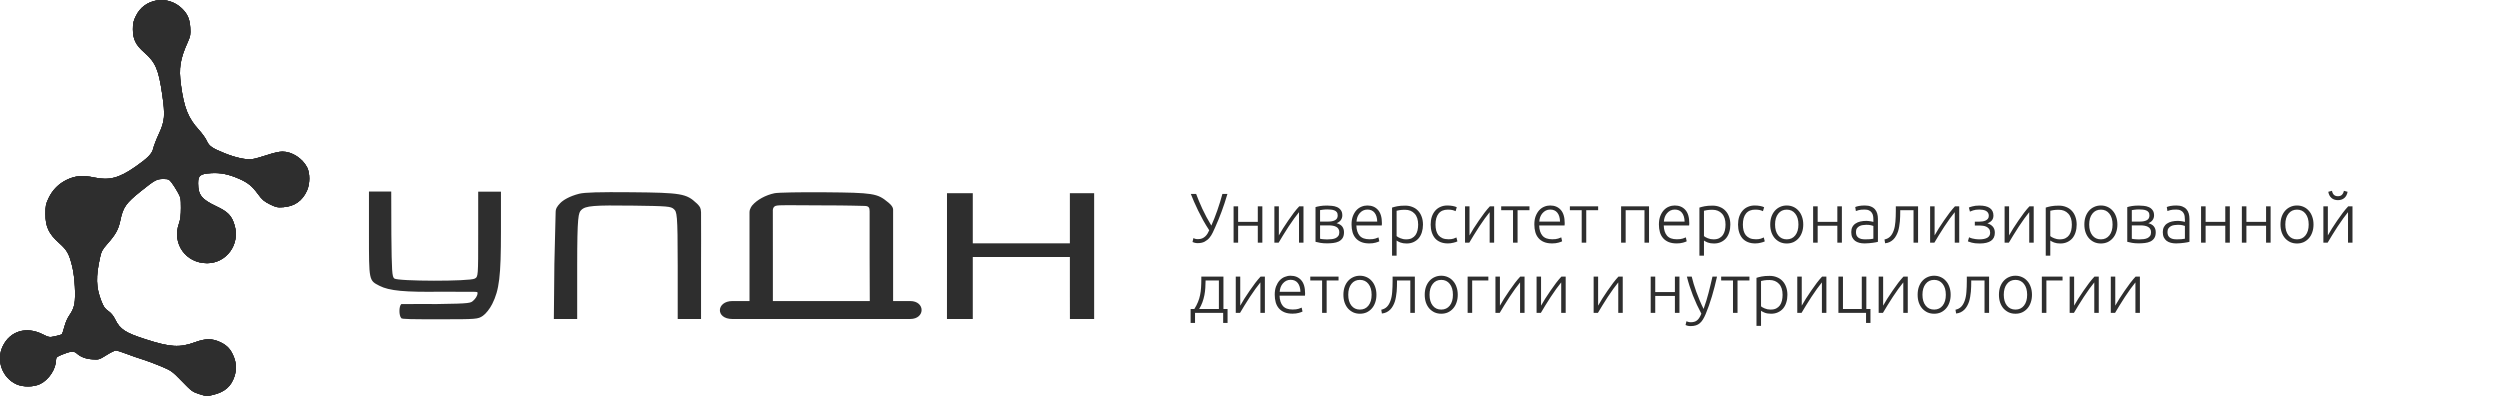 <?xml version="1.0" encoding="UTF-8"?> <svg xmlns="http://www.w3.org/2000/svg" width="341" height="54" viewBox="0 0 341 54" fill="none"> <path fill-rule="evenodd" clip-rule="evenodd" d="M21.342 0.063C20.064 0.312 19.112 1.023 18.551 2.151C18.195 2.865 18.125 3.165 18.127 3.986C18.128 5.356 18.509 6.128 19.7 7.177C21.229 8.525 21.633 9.471 22.128 12.869C22.547 15.742 22.481 16.522 21.67 18.267C21.32 19.021 20.973 19.919 20.899 20.261C20.746 20.967 20.149 21.575 18.44 22.763C16.229 24.3 14.904 24.642 12.838 24.207C11.305 23.884 10.298 23.965 9.159 24.502C8.024 25.037 7.166 25.898 6.623 27.043C6.245 27.842 6.197 28.083 6.197 29.188C6.197 30.927 6.65 31.89 8.054 33.141C9.163 34.13 9.434 34.615 9.864 36.386C10.2 37.767 10.348 40.405 10.149 41.462C10.053 41.973 9.83 42.488 9.514 42.93C9.217 43.344 8.931 43.986 8.783 44.566C8.65 45.091 8.485 45.56 8.418 45.609C8.351 45.658 7.939 45.774 7.502 45.867C6.726 46.032 6.687 46.026 5.781 45.578C3.577 44.49 1.387 45.152 0.383 47.21C-0.559 49.143 0.3 51.533 2.253 52.415C3.154 52.822 4.591 52.806 5.475 52.379C6.669 51.802 7.638 50.321 7.646 49.059C7.648 48.757 7.768 48.654 8.439 48.377C9.596 47.9 10.082 47.853 10.445 48.187C10.985 48.682 11.692 48.952 12.608 49.012C13.477 49.07 13.537 49.052 14.518 48.438C15.075 48.089 15.652 47.804 15.799 47.804C15.946 47.804 16.608 48.012 17.268 48.267C17.929 48.521 18.925 48.867 19.481 49.035C20.036 49.203 21.154 49.621 21.963 49.963C23.388 50.565 23.479 50.63 24.823 52.014C26.136 53.366 26.264 53.46 27.203 53.757C28.172 54.064 28.216 54.066 29.121 53.842C30.655 53.462 31.522 52.708 31.971 51.363C32.265 50.483 32.25 49.621 31.927 48.766C31.522 47.698 31.018 47.132 30.071 46.682C28.944 46.148 28.06 46.148 26.599 46.682C24.521 47.443 23.224 47.365 19.849 46.276C17.084 45.385 16.367 44.915 15.707 43.56C15.47 43.074 15.149 42.683 14.771 42.422C14.301 42.097 14.124 41.841 13.815 41.041C13.094 39.173 13.058 37.77 13.659 35.059C13.834 34.273 13.974 34.02 14.678 33.225C15.777 31.982 16.164 31.277 16.412 30.069C16.782 28.268 17.176 27.709 19.221 26.073C21.15 24.532 21.364 24.415 22.262 24.414C22.955 24.414 23.053 24.453 23.382 24.868C23.581 25.117 23.953 25.694 24.209 26.148C24.653 26.934 24.676 27.041 24.676 28.358C24.676 29.377 24.605 29.943 24.407 30.503C23.444 33.234 25.339 35.901 28.245 35.901C30.883 35.901 32.754 33.344 32.006 30.761C31.62 29.428 31.119 28.903 29.511 28.141C27.497 27.188 27.029 26.598 27.023 25.006C27.019 23.929 27.294 23.712 28.785 23.619C30.105 23.537 31.227 23.767 32.701 24.424C33.834 24.928 34.413 25.406 35.206 26.493C35.753 27.241 36.026 27.475 36.805 27.86C37.655 28.28 37.83 28.317 38.657 28.258C40.167 28.149 41.237 27.399 41.87 26.005C42.293 25.075 42.298 23.617 41.883 22.822C41.231 21.576 39.819 20.677 38.513 20.677C38.093 20.677 37.276 20.862 36.422 21.151C35.65 21.412 34.737 21.663 34.393 21.709C33.572 21.818 32.138 21.508 30.612 20.891C28.904 20.199 28.518 19.93 28.198 19.204C28.047 18.862 27.559 18.182 27.114 17.694C25.664 16.106 25.098 14.687 24.686 11.602C24.372 9.258 24.566 8.055 25.642 5.66C25.969 4.933 26.008 4.7 25.955 3.791C25.884 2.588 25.583 1.901 24.791 1.134C23.88 0.252 22.528 -0.168 21.342 0.063Z" fill="#2E2E2E"></path> <path fill-rule="evenodd" clip-rule="evenodd" d="M21.342 0.063C20.064 0.312 19.112 1.023 18.551 2.151C18.195 2.865 18.125 3.165 18.127 3.986C18.128 5.356 18.509 6.128 19.7 7.177C21.229 8.525 21.633 9.471 22.128 12.869C22.547 15.742 22.481 16.522 21.67 18.267C21.32 19.021 20.973 19.919 20.899 20.261C20.746 20.967 20.149 21.575 18.44 22.763C16.229 24.3 14.904 24.642 12.838 24.207C11.305 23.884 10.298 23.965 9.159 24.502C8.024 25.037 7.166 25.898 6.623 27.043C6.245 27.842 6.197 28.083 6.197 29.188C6.197 30.927 6.65 31.89 8.054 33.141C9.163 34.13 9.434 34.615 9.864 36.386C10.2 37.767 10.348 40.405 10.149 41.462C10.053 41.973 9.83 42.488 9.514 42.93C9.217 43.344 8.931 43.986 8.783 44.566C8.65 45.091 8.485 45.56 8.418 45.609C8.351 45.658 7.939 45.774 7.502 45.867C6.726 46.032 6.687 46.026 5.781 45.578C3.577 44.49 1.387 45.152 0.383 47.21C-0.559 49.143 0.3 51.533 2.253 52.415C3.154 52.822 4.591 52.806 5.475 52.379C6.669 51.802 7.638 50.321 7.646 49.059C7.648 48.757 7.768 48.654 8.439 48.377C9.596 47.9 10.082 47.853 10.445 48.187C10.985 48.682 11.692 48.952 12.608 49.012C13.477 49.07 13.537 49.052 14.518 48.438C15.075 48.089 15.652 47.804 15.799 47.804C15.946 47.804 16.608 48.012 17.268 48.267C17.929 48.521 18.925 48.867 19.481 49.035C20.036 49.203 21.154 49.621 21.963 49.963C23.388 50.565 23.479 50.63 24.823 52.014C26.136 53.366 26.264 53.46 27.203 53.757C28.172 54.064 28.216 54.066 29.121 53.842C30.655 53.462 31.522 52.708 31.971 51.363C32.265 50.483 32.25 49.621 31.927 48.766C31.522 47.698 31.018 47.132 30.071 46.682C28.944 46.148 28.06 46.148 26.599 46.682C24.521 47.443 23.224 47.365 19.849 46.276C17.084 45.385 16.367 44.915 15.707 43.56C15.47 43.074 15.149 42.683 14.771 42.422C14.301 42.097 14.124 41.841 13.815 41.041C13.094 39.173 13.058 37.77 13.659 35.059C13.834 34.273 13.974 34.02 14.678 33.225C15.777 31.982 16.164 31.277 16.412 30.069C16.782 28.268 17.176 27.709 19.221 26.073C21.15 24.532 21.364 24.415 22.262 24.414C22.955 24.414 23.053 24.453 23.382 24.868C23.581 25.117 23.953 25.694 24.209 26.148C24.653 26.934 24.676 27.041 24.676 28.358C24.676 29.377 24.605 29.943 24.407 30.503C23.444 33.234 25.339 35.901 28.245 35.901C30.883 35.901 32.754 33.344 32.006 30.761C31.62 29.428 31.119 28.903 29.511 28.141C27.497 27.188 27.029 26.598 27.023 25.006C27.019 23.929 27.294 23.712 28.785 23.619C30.105 23.537 31.227 23.767 32.701 24.424C33.834 24.928 34.413 25.406 35.206 26.493C35.753 27.241 36.026 27.475 36.805 27.86C37.655 28.28 37.83 28.317 38.657 28.258C40.167 28.149 41.237 27.399 41.87 26.005C42.293 25.075 42.298 23.617 41.883 22.822C41.231 21.576 39.819 20.677 38.513 20.677C38.093 20.677 37.276 20.862 36.422 21.151C35.65 21.412 34.737 21.663 34.393 21.709C33.572 21.818 32.138 21.508 30.612 20.891C28.904 20.199 28.518 19.93 28.198 19.204C28.047 18.862 27.559 18.182 27.114 17.694C25.664 16.106 25.098 14.687 24.686 11.602C24.372 9.258 24.566 8.055 25.642 5.66C25.969 4.933 26.008 4.7 25.955 3.791C25.884 2.588 25.583 1.901 24.791 1.134C23.88 0.252 22.528 -0.168 21.342 0.063Z" fill="#2E2E2E"></path> <path fill-rule="evenodd" clip-rule="evenodd" d="M21.342 0.063C20.064 0.312 19.112 1.023 18.551 2.151C18.195 2.865 18.125 3.165 18.127 3.986C18.128 5.356 18.509 6.128 19.7 7.177C21.229 8.525 21.633 9.471 22.128 12.869C22.547 15.742 22.481 16.522 21.67 18.267C21.32 19.021 20.973 19.919 20.899 20.261C20.746 20.967 20.149 21.575 18.44 22.763C16.229 24.3 14.904 24.642 12.838 24.207C11.305 23.884 10.298 23.965 9.159 24.502C8.024 25.037 7.166 25.898 6.623 27.043C6.245 27.842 6.197 28.083 6.197 29.188C6.197 30.927 6.65 31.89 8.054 33.141C9.163 34.13 9.434 34.615 9.864 36.386C10.2 37.767 10.348 40.405 10.149 41.462C10.053 41.973 9.83 42.488 9.514 42.93C9.217 43.344 8.931 43.986 8.783 44.566C8.65 45.091 8.485 45.56 8.418 45.609C8.351 45.658 7.939 45.774 7.502 45.867C6.726 46.032 6.687 46.026 5.781 45.578C3.577 44.49 1.387 45.152 0.383 47.21C-0.559 49.143 0.3 51.533 2.253 52.415C3.154 52.822 4.591 52.806 5.475 52.379C6.669 51.802 7.638 50.321 7.646 49.059C7.648 48.757 7.768 48.654 8.439 48.377C9.596 47.9 10.082 47.853 10.445 48.187C10.985 48.682 11.692 48.952 12.608 49.012C13.477 49.07 13.537 49.052 14.518 48.438C15.075 48.089 15.652 47.804 15.799 47.804C15.946 47.804 16.608 48.012 17.268 48.267C17.929 48.521 18.925 48.867 19.481 49.035C20.036 49.203 21.154 49.621 21.963 49.963C23.388 50.565 23.479 50.63 24.823 52.014C26.136 53.366 26.264 53.46 27.203 53.757C28.172 54.064 28.216 54.066 29.121 53.842C30.655 53.462 31.522 52.708 31.971 51.363C32.265 50.483 32.25 49.621 31.927 48.766C31.522 47.698 31.018 47.132 30.071 46.682C28.944 46.148 28.06 46.148 26.599 46.682C24.521 47.443 23.224 47.365 19.849 46.276C17.084 45.385 16.367 44.915 15.707 43.56C15.47 43.074 15.149 42.683 14.771 42.422C14.301 42.097 14.124 41.841 13.815 41.041C13.094 39.173 13.058 37.77 13.659 35.059C13.834 34.273 13.974 34.02 14.678 33.225C15.777 31.982 16.164 31.277 16.412 30.069C16.782 28.268 17.176 27.709 19.221 26.073C21.15 24.532 21.364 24.415 22.262 24.414C22.955 24.414 23.053 24.453 23.382 24.868C23.581 25.117 23.953 25.694 24.209 26.148C24.653 26.934 24.676 27.041 24.676 28.358C24.676 29.377 24.605 29.943 24.407 30.503C23.444 33.234 25.339 35.901 28.245 35.901C30.883 35.901 32.754 33.344 32.006 30.761C31.62 29.428 31.119 28.903 29.511 28.141C27.497 27.188 27.029 26.598 27.023 25.006C27.019 23.929 27.294 23.712 28.785 23.619C30.105 23.537 31.227 23.767 32.701 24.424C33.834 24.928 34.413 25.406 35.206 26.493C35.753 27.241 36.026 27.475 36.805 27.86C37.655 28.28 37.83 28.317 38.657 28.258C40.167 28.149 41.237 27.399 41.87 26.005C42.293 25.075 42.298 23.617 41.883 22.822C41.231 21.576 39.819 20.677 38.513 20.677C38.093 20.677 37.276 20.862 36.422 21.151C35.65 21.412 34.737 21.663 34.393 21.709C33.572 21.818 32.138 21.508 30.612 20.891C28.904 20.199 28.518 19.93 28.198 19.204C28.047 18.862 27.559 18.182 27.114 17.694C25.664 16.106 25.098 14.687 24.686 11.602C24.372 9.258 24.566 8.055 25.642 5.66C25.969 4.933 26.008 4.7 25.955 3.791C25.884 2.588 25.583 1.901 24.791 1.134C23.88 0.252 22.528 -0.168 21.342 0.063Z" fill="#2E2E2E"></path> <path fill-rule="evenodd" clip-rule="evenodd" d="M21.342 0.063C20.064 0.312 19.112 1.023 18.551 2.151C18.195 2.865 18.125 3.165 18.127 3.986C18.128 5.356 18.509 6.128 19.7 7.177C21.229 8.525 21.633 9.471 22.128 12.869C22.547 15.742 22.481 16.522 21.67 18.267C21.32 19.021 20.973 19.919 20.899 20.261C20.746 20.967 20.149 21.575 18.44 22.763C16.229 24.3 14.904 24.642 12.838 24.207C11.305 23.884 10.298 23.965 9.159 24.502C8.024 25.037 7.166 25.898 6.623 27.043C6.245 27.842 6.197 28.083 6.197 29.188C6.197 30.927 6.65 31.89 8.054 33.141C9.163 34.13 9.434 34.615 9.864 36.386C10.2 37.767 10.348 40.405 10.149 41.462C10.053 41.973 9.83 42.488 9.514 42.93C9.217 43.344 8.931 43.986 8.783 44.566C8.65 45.091 8.485 45.56 8.418 45.609C8.351 45.658 7.939 45.774 7.502 45.867C6.726 46.032 6.687 46.026 5.781 45.578C3.577 44.49 1.387 45.152 0.383 47.21C-0.559 49.143 0.3 51.533 2.253 52.415C3.154 52.822 4.591 52.806 5.475 52.379C6.669 51.802 7.638 50.321 7.646 49.059C7.648 48.757 7.768 48.654 8.439 48.377C9.596 47.9 10.082 47.853 10.445 48.187C10.985 48.682 11.692 48.952 12.608 49.012C13.477 49.07 13.537 49.052 14.518 48.438C15.075 48.089 15.652 47.804 15.799 47.804C15.946 47.804 16.608 48.012 17.268 48.267C17.929 48.521 18.925 48.867 19.481 49.035C20.036 49.203 21.154 49.621 21.963 49.963C23.388 50.565 23.479 50.63 24.823 52.014C26.136 53.366 26.264 53.46 27.203 53.757C28.172 54.064 28.216 54.066 29.121 53.842C30.655 53.462 31.522 52.708 31.971 51.363C32.265 50.483 32.25 49.621 31.927 48.766C31.522 47.698 31.018 47.132 30.071 46.682C28.944 46.148 28.06 46.148 26.599 46.682C24.521 47.443 23.224 47.365 19.849 46.276C17.084 45.385 16.367 44.915 15.707 43.56C15.47 43.074 15.149 42.683 14.771 42.422C14.301 42.097 14.124 41.841 13.815 41.041C13.094 39.173 13.058 37.77 13.659 35.059C13.834 34.273 13.974 34.02 14.678 33.225C15.777 31.982 16.164 31.277 16.412 30.069C16.782 28.268 17.176 27.709 19.221 26.073C21.15 24.532 21.364 24.415 22.262 24.414C22.955 24.414 23.053 24.453 23.382 24.868C23.581 25.117 23.953 25.694 24.209 26.148C24.653 26.934 24.676 27.041 24.676 28.358C24.676 29.377 24.605 29.943 24.407 30.503C23.444 33.234 25.339 35.901 28.245 35.901C30.883 35.901 32.754 33.344 32.006 30.761C31.62 29.428 31.119 28.903 29.511 28.141C27.497 27.188 27.029 26.598 27.023 25.006C27.019 23.929 27.294 23.712 28.785 23.619C30.105 23.537 31.227 23.767 32.701 24.424C33.834 24.928 34.413 25.406 35.206 26.493C35.753 27.241 36.026 27.475 36.805 27.86C37.655 28.28 37.83 28.317 38.657 28.258C40.167 28.149 41.237 27.399 41.87 26.005C42.293 25.075 42.298 23.617 41.883 22.822C41.231 21.576 39.819 20.677 38.513 20.677C38.093 20.677 37.276 20.862 36.422 21.151C35.65 21.412 34.737 21.663 34.393 21.709C33.572 21.818 32.138 21.508 30.612 20.891C28.904 20.199 28.518 19.93 28.198 19.204C28.047 18.862 27.559 18.182 27.114 17.694C25.664 16.106 25.098 14.687 24.686 11.602C24.372 9.258 24.566 8.055 25.642 5.66C25.969 4.933 26.008 4.7 25.955 3.791C25.884 2.588 25.583 1.901 24.791 1.134C23.88 0.252 22.528 -0.168 21.342 0.063Z" fill="#2E2E2E"></path> <path fill-rule="evenodd" clip-rule="evenodd" d="M50.326 31.892C50.326 38.324 50.309 38.243 51.771 38.989C53.096 39.666 55.203 39.864 60.282 39.788C65.139 39.839 65.139 39.716 65.139 39.961C65.139 40.37 64.824 40.761 64.585 40.977C64.201 41.325 64.327 41.413 59.63 41.471C56.937 41.471 59.941 41.467 54.742 41.471C54.398 41.757 54.402 43.057 54.733 43.388C54.742 43.548 56.371 43.548 60.063 43.548C65.029 43.548 65.183 43.536 65.864 43.077C66.265 42.806 66.807 42.122 67.135 41.471C68.1 39.56 68.33 37.66 68.33 31.585V26.147H66.778H65.226V31.941C65.226 37.731 65.225 37.733 64.76 38C64.07 38.394 54.252 38.38 53.776 37.984C53.479 37.738 53.43 36.984 53.382 31.977L53.364 26.129H51.795H50.326V31.892ZM78.987 26.43C77.678 26.764 76.806 27.293 76.402 27.72C75.998 28.148 75.79 28.451 75.79 28.945C75.79 29.438 75.617 36.004 75.617 36.004L75.545 43.511H77.136H78.728V36.289C78.728 29.405 78.904 29.027 79.283 28.648C79.867 28.063 80.924 27.975 86.467 28.049C91.037 28.11 91.501 28.149 91.9 28.51C92.326 28.897 92.439 29.049 92.439 36.228V43.511H93.908H95.622V35.99C95.622 35.99 95.645 29.556 95.622 28.945C95.599 28.332 95.436 28.192 95.255 27.965C95.134 27.815 95.01 27.72 95.01 27.72C93.624 26.412 92.925 26.284 86.126 26.222C81.698 26.182 79.738 26.239 78.987 26.43ZM105.65 26.355C104.44 26.606 103.241 27.261 102.604 28.019C102.604 28.019 102.233 28.455 102.233 28.945C102.233 29.434 102.233 34.9 102.233 34.9V41.063H101.253C99.501 41.063 102.11 41.063 99.906 41.063C97.703 41.063 97.54 43.511 99.906 43.511H121.698C121.698 43.511 122.065 43.511 124.146 43.511C126.227 43.511 126.227 41.063 124.146 41.063C122.065 41.063 123.656 41.063 123.411 41.063H121.82V34.575C121.82 34.575 121.82 29.067 121.82 28.577C121.82 28.088 121.116 27.582 121.116 27.582C119.67 26.374 119.091 26.283 112.511 26.227C109.21 26.199 106.123 26.257 105.65 26.355ZM129.169 35.055L129.165 43.511H130.879H132.688V39.405V35.055H139.309H145.931V39.405L145.937 43.511H147.529H149.242V35.055V26.355H147.587H145.931V29.773V33.191H139.309H132.688V29.773V26.355H130.928H129.169V35.055ZM117.902 28.088C118.515 28.088 118.616 28.332 118.616 28.822V34.974L118.637 41.063H113.618C110.802 41.063 107.884 41.063 106.99 41.063H105.42V34.9L105.415 28.822C105.415 28.822 105.343 28.252 105.782 28.088C106.223 27.923 107.584 28.012 112.052 28.012C116.063 28.012 117.291 28.088 117.902 28.088Z" fill="#2E2E2E"></path> <path d="M165.226 30.769C165.359 30.469 165.496 30.143 165.636 29.792C165.776 29.434 165.913 29.067 166.046 28.69C166.18 28.307 166.304 27.927 166.419 27.55C166.539 27.166 166.644 26.802 166.734 26.457H167.421C167.293 26.898 167.163 27.317 167.029 27.713C166.902 28.102 166.768 28.482 166.629 28.853C166.495 29.217 166.355 29.578 166.209 29.935C166.062 30.287 165.909 30.641 165.751 30.999C165.649 31.229 165.537 31.471 165.416 31.727C165.296 31.982 165.146 32.219 164.968 32.436C164.79 32.647 164.57 32.822 164.309 32.963C164.055 33.097 163.74 33.164 163.364 33.164C163.199 33.164 163.053 33.145 162.925 33.106C162.805 33.075 162.715 33.043 162.658 33.011L162.782 32.474C162.826 32.5 162.9 32.532 163.002 32.57C163.103 32.602 163.237 32.618 163.403 32.618C163.619 32.618 163.807 32.586 163.966 32.522C164.131 32.452 164.271 32.362 164.386 32.254C164.506 32.145 164.611 32.017 164.701 31.871C164.79 31.724 164.869 31.57 164.939 31.411C164.647 30.964 164.373 30.513 164.118 30.06C163.87 29.606 163.641 29.166 163.431 28.738C163.227 28.31 163.04 27.904 162.868 27.521C162.702 27.131 162.557 26.777 162.429 26.457H163.154C163.37 27.045 163.651 27.716 163.994 28.469C164.344 29.223 164.754 29.989 165.226 30.769ZM172.184 33.097H171.563V30.788H168.881V33.097H168.261V28.144H168.881V30.261H171.563V28.144H172.184V33.097ZM177.185 28.939C176.994 29.169 176.771 29.459 176.517 29.811C176.269 30.162 176.013 30.532 175.753 30.922C175.498 31.312 175.253 31.698 175.018 32.081C174.782 32.465 174.579 32.803 174.407 33.097H173.825V28.144H174.436V32.11C174.589 31.835 174.776 31.519 174.999 31.162C175.228 30.797 175.469 30.433 175.725 30.069C175.979 29.699 176.233 29.345 176.488 29.006C176.748 28.667 176.991 28.38 177.214 28.144H177.796V33.097H177.185V28.939ZM181.03 28.038C181.221 28.038 181.434 28.051 181.67 28.077C181.911 28.096 182.138 28.15 182.348 28.239C182.558 28.323 182.732 28.457 182.873 28.642C183.018 28.821 183.092 29.067 183.092 29.38C183.092 29.622 183.022 29.84 182.882 30.031C182.742 30.216 182.551 30.354 182.309 30.443C182.665 30.539 182.923 30.692 183.083 30.903C183.241 31.114 183.321 31.372 183.321 31.679C183.321 32.011 183.254 32.279 183.121 32.484C182.987 32.682 182.808 32.835 182.586 32.944C182.369 33.046 182.121 33.113 181.842 33.145C181.568 33.177 181.288 33.193 181.002 33.193C180.658 33.193 180.355 33.17 180.095 33.126C179.84 33.081 179.62 33.033 179.437 32.982V28.249C179.595 28.198 179.805 28.15 180.066 28.105C180.327 28.061 180.649 28.038 181.03 28.038ZM180.057 30.223H181.183C181.565 30.223 181.873 30.159 182.109 30.031C182.344 29.903 182.462 29.689 182.462 29.389C182.462 29.198 182.42 29.047 182.338 28.939C182.255 28.83 182.147 28.75 182.014 28.699C181.88 28.642 181.727 28.607 181.555 28.594C181.384 28.575 181.212 28.565 181.04 28.565C180.83 28.565 180.63 28.578 180.439 28.604C180.248 28.623 180.12 28.642 180.057 28.661V30.223ZM180.057 30.74V32.56C180.088 32.573 180.139 32.586 180.21 32.599C180.286 32.605 180.368 32.615 180.458 32.627C180.553 32.634 180.651 32.64 180.754 32.647C180.861 32.653 180.964 32.656 181.059 32.656C181.275 32.656 181.482 32.643 181.679 32.618C181.876 32.592 182.048 32.544 182.195 32.474C182.341 32.398 182.459 32.298 182.548 32.177C182.637 32.049 182.682 31.883 182.682 31.679C182.682 31.5 182.643 31.35 182.567 31.229C182.497 31.107 182.395 31.012 182.262 30.941C182.134 30.871 181.981 30.82 181.804 30.788C181.632 30.756 181.443 30.74 181.24 30.74H180.057ZM184.35 30.616C184.35 30.181 184.411 29.804 184.532 29.485C184.659 29.159 184.821 28.888 185.018 28.671C185.222 28.453 185.451 28.294 185.706 28.192C185.967 28.083 186.234 28.029 186.507 28.029C187.112 28.029 187.593 28.227 187.948 28.623C188.311 29.019 188.493 29.629 188.493 30.453C188.493 30.504 188.49 30.555 188.483 30.606C188.483 30.657 188.48 30.705 188.473 30.75H185.009C185.028 31.356 185.178 31.823 185.457 32.148C185.738 32.474 186.183 32.637 186.794 32.637C187.131 32.637 187.398 32.605 187.595 32.541C187.793 32.477 187.936 32.423 188.025 32.378L188.139 32.915C188.051 32.966 187.882 33.027 187.634 33.097C187.392 33.167 187.106 33.202 186.775 33.202C186.342 33.202 185.973 33.138 185.667 33.011C185.362 32.883 185.111 32.704 184.913 32.474C184.716 32.244 184.573 31.973 184.484 31.66C184.395 31.34 184.35 30.992 184.35 30.616ZM187.853 30.223C187.841 29.705 187.719 29.303 187.49 29.015C187.261 28.728 186.937 28.584 186.517 28.584C186.295 28.584 186.094 28.629 185.916 28.718C185.744 28.808 185.591 28.929 185.457 29.083C185.331 29.23 185.228 29.402 185.152 29.6C185.083 29.798 185.041 30.006 185.028 30.223H187.853ZM190.496 32.206C190.553 32.251 190.623 32.298 190.706 32.35C190.795 32.401 190.897 32.449 191.011 32.493C191.126 32.538 191.25 32.576 191.384 32.608C191.517 32.634 191.657 32.647 191.804 32.647C192.109 32.647 192.363 32.596 192.567 32.493C192.777 32.385 192.945 32.241 193.073 32.062C193.2 31.877 193.293 31.663 193.35 31.42C193.407 31.171 193.436 30.909 193.436 30.635C193.436 29.983 193.273 29.485 192.949 29.14C192.624 28.789 192.195 28.613 191.66 28.613C191.355 28.613 191.107 28.629 190.916 28.661C190.731 28.687 190.591 28.715 190.496 28.747V32.206ZM190.496 34.869H189.876V28.316C190.06 28.252 190.296 28.192 190.582 28.134C190.868 28.077 191.231 28.048 191.67 28.048C192.033 28.048 192.36 28.109 192.653 28.23C192.952 28.345 193.207 28.514 193.417 28.738C193.633 28.961 193.798 29.233 193.913 29.552C194.034 29.871 194.094 30.232 194.094 30.635C194.094 31.012 194.043 31.36 193.942 31.679C193.846 31.992 193.703 32.263 193.512 32.493C193.321 32.717 193.085 32.892 192.806 33.02C192.532 33.148 192.217 33.212 191.861 33.212C191.536 33.212 191.253 33.167 191.011 33.078C190.775 32.982 190.604 32.892 190.496 32.809V34.869ZM197.483 33.202C197.101 33.202 196.763 33.142 196.471 33.02C196.178 32.899 195.933 32.727 195.736 32.503C195.545 32.273 195.398 32.002 195.297 31.689C195.195 31.369 195.144 31.018 195.144 30.635C195.144 30.245 195.195 29.891 195.297 29.571C195.405 29.252 195.558 28.977 195.755 28.747C195.952 28.517 196.191 28.342 196.471 28.22C196.751 28.093 197.066 28.029 197.416 28.029C197.683 28.029 197.931 28.051 198.16 28.096C198.395 28.14 198.577 28.198 198.704 28.268L198.542 28.805C198.415 28.741 198.271 28.69 198.113 28.651C197.954 28.613 197.74 28.594 197.473 28.594C196.926 28.594 196.509 28.773 196.223 29.131C195.942 29.482 195.803 29.983 195.803 30.635C195.803 30.928 195.835 31.2 195.898 31.449C195.962 31.692 196.064 31.902 196.204 32.081C196.35 32.254 196.534 32.391 196.757 32.493C196.986 32.589 197.263 32.637 197.588 32.637C197.855 32.637 198.078 32.608 198.256 32.551C198.441 32.487 198.574 32.433 198.657 32.388L198.79 32.924C198.676 32.988 198.494 33.049 198.246 33.106C198.004 33.17 197.75 33.202 197.483 33.202ZM203.189 28.939C202.998 29.169 202.776 29.459 202.521 29.811C202.273 30.162 202.019 30.532 201.758 30.922C201.503 31.312 201.259 31.698 201.023 32.081C200.788 32.465 200.584 32.803 200.412 33.097H199.83V28.144H200.441V32.11C200.593 31.835 200.782 31.519 201.004 31.162C201.233 30.797 201.475 30.433 201.729 30.069C201.984 29.699 202.238 29.345 202.493 29.006C202.754 28.667 202.996 28.38 203.218 28.144H203.8V33.097H203.189V28.939ZM208.619 28.144V28.671H206.997V33.097H206.376V28.671H204.763V28.144H208.619ZM209.284 30.616C209.284 30.181 209.344 29.804 209.465 29.485C209.592 29.159 209.754 28.888 209.952 28.671C210.155 28.453 210.384 28.294 210.639 28.192C210.9 28.083 211.167 28.029 211.441 28.029C212.045 28.029 212.526 28.227 212.882 28.623C213.245 29.019 213.426 29.629 213.426 30.453C213.426 30.504 213.423 30.555 213.417 30.606C213.417 30.657 213.413 30.705 213.407 30.75H209.943C209.962 31.356 210.111 31.823 210.391 32.148C210.671 32.474 211.117 32.637 211.727 32.637C212.064 32.637 212.331 32.605 212.529 32.541C212.726 32.477 212.869 32.423 212.959 32.378L213.073 32.915C212.984 32.966 212.815 33.027 212.567 33.097C212.325 33.167 212.039 33.202 211.708 33.202C211.275 33.202 210.907 33.138 210.601 33.011C210.296 32.883 210.044 32.704 209.847 32.474C209.649 32.244 209.506 31.973 209.418 31.66C209.328 31.34 209.284 30.992 209.284 30.616ZM212.787 30.223C212.774 29.705 212.653 29.303 212.424 29.015C212.195 28.728 211.871 28.584 211.451 28.584C211.228 28.584 211.027 28.629 210.849 28.718C210.677 28.808 210.525 28.929 210.391 29.083C210.264 29.23 210.162 29.402 210.086 29.6C210.015 29.798 209.974 30.006 209.962 30.223H212.787ZM217.987 28.144V28.671H216.364V33.097H215.744V28.671H214.131V28.144H217.987ZM224.927 33.097H224.307V28.671H221.74V33.097H221.119V28.144H224.927V33.097ZM226.276 30.616C226.276 30.181 226.336 29.804 226.457 29.485C226.584 29.159 226.746 28.888 226.944 28.671C227.147 28.453 227.376 28.294 227.631 28.192C227.891 28.083 228.159 28.029 228.433 28.029C229.037 28.029 229.518 28.227 229.874 28.623C230.237 29.019 230.418 29.629 230.418 30.453C230.418 30.504 230.415 30.555 230.409 30.606C230.409 30.657 230.405 30.705 230.399 30.75H226.934C226.954 31.356 227.103 31.823 227.383 32.148C227.662 32.474 228.108 32.637 228.719 32.637C229.056 32.637 229.323 32.605 229.521 32.541C229.718 32.477 229.861 32.423 229.95 32.378L230.065 32.915C229.976 32.966 229.807 33.027 229.559 33.097C229.317 33.167 229.031 33.202 228.7 33.202C228.267 33.202 227.898 33.138 227.593 33.011C227.288 32.883 227.036 32.704 226.839 32.474C226.641 32.244 226.498 31.973 226.409 31.66C226.32 31.34 226.276 30.992 226.276 30.616ZM229.779 30.223C229.766 29.705 229.645 29.303 229.416 29.015C229.187 28.728 228.862 28.584 228.442 28.584C228.219 28.584 228.019 28.629 227.841 28.718C227.669 28.808 227.517 28.929 227.383 29.083C227.255 29.23 227.154 29.402 227.078 29.6C227.007 29.798 226.966 30.006 226.954 30.223H229.779ZM232.421 32.206C232.478 32.251 232.548 32.298 232.631 32.35C232.72 32.401 232.822 32.449 232.936 32.493C233.051 32.538 233.175 32.576 233.308 32.608C233.442 32.634 233.582 32.647 233.728 32.647C234.034 32.647 234.288 32.596 234.492 32.493C234.702 32.385 234.87 32.241 234.998 32.062C235.125 31.877 235.217 31.663 235.275 31.42C235.332 31.171 235.361 30.909 235.361 30.635C235.361 29.983 235.198 29.485 234.874 29.14C234.549 28.789 234.12 28.613 233.585 28.613C233.28 28.613 233.032 28.629 232.841 28.661C232.656 28.687 232.516 28.715 232.421 28.747V32.206ZM232.421 34.869H231.8V28.316C231.985 28.252 232.22 28.192 232.507 28.134C232.793 28.077 233.156 28.048 233.595 28.048C233.957 28.048 234.285 28.109 234.578 28.23C234.877 28.345 235.131 28.514 235.341 28.738C235.557 28.961 235.723 29.233 235.838 29.552C235.958 29.871 236.019 30.232 236.019 30.635C236.019 31.012 235.968 31.36 235.866 31.679C235.771 31.992 235.628 32.263 235.437 32.493C235.246 32.717 235.011 32.892 234.731 33.02C234.457 33.148 234.142 33.212 233.786 33.212C233.461 33.212 233.178 33.167 232.936 33.078C232.701 32.982 232.529 32.892 232.421 32.809V34.869ZM239.407 33.202C239.026 33.202 238.689 33.142 238.396 33.02C238.103 32.899 237.859 32.727 237.661 32.503C237.47 32.273 237.324 32.002 237.222 31.689C237.12 31.369 237.069 31.018 237.069 30.635C237.069 30.245 237.12 29.891 237.222 29.571C237.33 29.252 237.483 28.977 237.68 28.747C237.878 28.517 238.116 28.342 238.396 28.22C238.676 28.093 238.991 28.029 239.341 28.029C239.608 28.029 239.856 28.051 240.085 28.096C240.321 28.14 240.502 28.198 240.629 28.268L240.467 28.805C240.34 28.741 240.197 28.69 240.037 28.651C239.879 28.613 239.665 28.594 239.398 28.594C238.851 28.594 238.434 28.773 238.148 29.131C237.868 29.482 237.728 29.983 237.728 30.635C237.728 30.928 237.76 31.2 237.823 31.449C237.887 31.692 237.989 31.902 238.128 32.081C238.275 32.254 238.46 32.391 238.682 32.493C238.911 32.589 239.188 32.637 239.512 32.637C239.78 32.637 240.003 32.608 240.181 32.551C240.365 32.487 240.499 32.433 240.581 32.388L240.715 32.924C240.6 32.988 240.419 33.049 240.171 33.106C239.93 33.17 239.675 33.202 239.407 33.202ZM245.964 30.625C245.964 31.015 245.907 31.369 245.793 31.689C245.684 32.008 245.528 32.279 245.325 32.503C245.127 32.727 244.892 32.902 244.619 33.03C244.345 33.151 244.043 33.212 243.712 33.212C243.381 33.212 243.079 33.151 242.805 33.03C242.531 32.902 242.292 32.727 242.089 32.503C241.892 32.279 241.736 32.008 241.622 31.689C241.513 31.369 241.459 31.015 241.459 30.625C241.459 30.235 241.513 29.881 241.622 29.562C241.736 29.242 241.892 28.971 242.089 28.747C242.292 28.517 242.531 28.342 242.805 28.22C243.079 28.093 243.381 28.029 243.712 28.029C244.043 28.029 244.345 28.093 244.619 28.22C244.892 28.342 245.127 28.517 245.325 28.747C245.528 28.971 245.684 29.242 245.793 29.562C245.907 29.881 245.964 30.235 245.964 30.625ZM245.306 30.625C245.306 30.006 245.163 29.514 244.876 29.15C244.59 28.779 244.201 28.594 243.712 28.594C243.222 28.594 242.834 28.779 242.548 29.15C242.261 29.514 242.118 30.006 242.118 30.625C242.118 31.245 242.261 31.736 242.548 32.1C242.834 32.465 243.222 32.647 243.712 32.647C244.201 32.647 244.59 32.465 244.876 32.1C245.163 31.736 245.306 31.245 245.306 30.625ZM251.233 33.097H250.613V30.788H247.931V33.097H247.31V28.144H247.931V30.261H250.613V28.144H251.233V33.097ZM254.43 32.647C254.673 32.647 254.883 32.64 255.06 32.627C255.245 32.608 255.401 32.586 255.528 32.56V30.817C255.459 30.785 255.347 30.753 255.194 30.721C255.041 30.683 254.831 30.663 254.564 30.663C254.411 30.663 254.253 30.676 254.087 30.702C253.922 30.721 253.769 30.769 253.629 30.845C253.489 30.916 253.375 31.015 253.285 31.142C253.197 31.27 253.152 31.439 253.152 31.65C253.152 31.835 253.18 31.992 253.237 32.12C253.302 32.247 253.388 32.35 253.495 32.426C253.61 32.503 253.743 32.56 253.896 32.599C254.056 32.631 254.234 32.647 254.43 32.647ZM254.373 28.029C254.698 28.029 254.972 28.077 255.194 28.172C255.423 28.262 255.608 28.39 255.748 28.556C255.888 28.715 255.99 28.907 256.053 29.131C256.117 29.354 256.149 29.597 256.149 29.859V32.982C256.085 33.001 255.993 33.023 255.872 33.049C255.751 33.068 255.611 33.09 255.452 33.116C255.293 33.142 255.115 33.161 254.917 33.173C254.726 33.193 254.529 33.202 254.325 33.202C254.065 33.202 253.823 33.173 253.6 33.116C253.384 33.059 253.193 32.969 253.027 32.848C252.869 32.72 252.741 32.56 252.646 32.369C252.557 32.171 252.512 31.931 252.512 31.65C252.512 31.382 252.563 31.152 252.665 30.96C252.767 30.769 252.91 30.612 253.094 30.491C253.279 30.363 253.499 30.271 253.753 30.213C254.008 30.156 254.285 30.127 254.583 30.127C254.673 30.127 254.765 30.133 254.86 30.146C254.962 30.152 255.058 30.165 255.146 30.184C255.242 30.197 255.322 30.213 255.385 30.232C255.455 30.245 255.503 30.258 255.528 30.271V29.964C255.528 29.792 255.516 29.625 255.49 29.466C255.465 29.3 255.408 29.153 255.318 29.025C255.236 28.891 255.115 28.786 254.955 28.709C254.803 28.626 254.6 28.584 254.345 28.584C253.982 28.584 253.712 28.61 253.533 28.661C253.355 28.712 253.225 28.754 253.142 28.786L253.056 28.239C253.165 28.188 253.33 28.14 253.552 28.096C253.781 28.051 254.056 28.029 254.373 28.029ZM259.191 28.671V28.872C259.191 29.063 259.188 29.274 259.182 29.504C259.176 29.728 259.163 29.958 259.144 30.194C259.125 30.43 259.093 30.667 259.048 30.903C259.01 31.133 258.959 31.35 258.896 31.554C258.825 31.765 258.737 31.966 258.628 32.158C258.527 32.343 258.403 32.509 258.256 32.656C258.116 32.797 257.951 32.915 257.76 33.011C257.575 33.1 257.365 33.158 257.13 33.183L257.044 32.666C257.362 32.596 257.617 32.465 257.808 32.273C258.004 32.081 258.167 31.81 258.294 31.459C258.422 31.107 258.501 30.705 258.533 30.251C258.571 29.792 258.59 29.29 258.59 28.747V28.144H261.625V33.097H261.005V28.671H259.191ZM266.628 28.939C266.437 29.169 266.214 29.459 265.959 29.811C265.711 30.162 265.456 30.532 265.196 30.922C264.941 31.312 264.696 31.698 264.461 32.081C264.225 32.465 264.022 32.803 263.85 33.097H263.268V28.144H263.879V32.11C264.031 31.835 264.219 31.519 264.442 31.162C264.671 30.797 264.912 30.433 265.167 30.069C265.421 29.699 265.676 29.345 265.931 29.006C266.191 28.667 266.433 28.38 266.656 28.144H267.238V33.097H266.628V28.939ZM270.024 32.647C270.47 32.647 270.819 32.573 271.074 32.426C271.329 32.273 271.456 32.046 271.456 31.746C271.456 31.529 271.408 31.356 271.313 31.229C271.218 31.101 271.096 31.002 270.95 30.932C270.81 30.861 270.657 30.817 270.492 30.797C270.333 30.772 270.187 30.759 270.053 30.759H269.366V30.232H270.005C270.12 30.232 270.25 30.223 270.397 30.203C270.549 30.184 270.689 30.146 270.817 30.089C270.943 30.031 271.052 29.951 271.141 29.849C271.23 29.74 271.275 29.6 271.275 29.427C271.275 29.261 271.237 29.124 271.16 29.015C271.09 28.907 270.995 28.821 270.874 28.757C270.752 28.693 270.613 28.648 270.454 28.623C270.301 28.597 270.145 28.584 269.986 28.584C269.624 28.584 269.337 28.623 269.127 28.699C268.917 28.77 268.774 28.824 268.698 28.862L268.555 28.307C268.643 28.262 268.812 28.207 269.061 28.144C269.309 28.073 269.617 28.038 269.986 28.038C270.616 28.038 271.094 28.153 271.418 28.383C271.743 28.613 271.905 28.955 271.905 29.408C271.905 29.689 271.821 29.919 271.657 30.098C271.491 30.271 271.297 30.392 271.074 30.462C271.386 30.552 271.634 30.702 271.819 30.913C272.003 31.123 272.096 31.401 272.096 31.746C272.096 32.238 271.92 32.605 271.571 32.848C271.22 33.09 270.708 33.212 270.034 33.212C269.582 33.212 269.219 33.173 268.946 33.097C268.672 33.02 268.497 32.963 268.421 32.924L268.583 32.359C268.602 32.372 268.643 32.394 268.707 32.426C268.777 32.452 268.872 32.484 268.994 32.522C269.114 32.554 269.261 32.583 269.433 32.608C269.605 32.634 269.802 32.647 270.024 32.647ZM276.787 28.939C276.596 29.169 276.373 29.459 276.119 29.811C275.871 30.162 275.616 30.532 275.356 30.922C275.1 31.312 274.856 31.698 274.621 32.081C274.385 32.465 274.182 32.803 274.01 33.097H273.428V28.144H274.038V32.11C274.191 31.835 274.379 31.519 274.602 31.162C274.831 30.797 275.072 30.433 275.327 30.069C275.581 29.699 275.835 29.345 276.09 29.006C276.351 28.667 276.593 28.38 276.816 28.144H277.398V33.097H276.787V28.939ZM279.659 32.206C279.717 32.251 279.786 32.298 279.869 32.35C279.958 32.401 280.06 32.449 280.175 32.493C280.289 32.538 280.413 32.576 280.547 32.608C280.681 32.634 280.82 32.647 280.967 32.647C281.272 32.647 281.527 32.596 281.73 32.493C281.94 32.385 282.109 32.241 282.236 32.062C282.363 31.877 282.456 31.663 282.513 31.42C282.57 31.171 282.599 30.909 282.599 30.635C282.599 29.983 282.437 29.485 282.112 29.14C281.788 28.789 281.358 28.613 280.824 28.613C280.518 28.613 280.27 28.629 280.079 28.661C279.894 28.687 279.755 28.715 279.659 28.747V32.206ZM279.659 34.869H279.039V28.316C279.223 28.252 279.459 28.192 279.745 28.134C280.032 28.077 280.394 28.048 280.833 28.048C281.196 28.048 281.523 28.109 281.816 28.23C282.115 28.345 282.37 28.514 282.58 28.738C282.796 28.961 282.962 29.233 283.076 29.552C283.197 29.871 283.258 30.232 283.258 30.635C283.258 31.012 283.206 31.36 283.105 31.679C283.009 31.992 282.866 32.263 282.675 32.493C282.484 32.717 282.248 32.892 281.969 33.02C281.695 33.148 281.38 33.212 281.024 33.212C280.7 33.212 280.416 33.167 280.175 33.078C279.939 32.982 279.767 32.892 279.659 32.809V34.869ZM288.812 30.625C288.812 31.015 288.755 31.369 288.641 31.689C288.532 32.008 288.376 32.279 288.173 32.503C287.975 32.727 287.74 32.902 287.467 33.03C287.193 33.151 286.891 33.212 286.56 33.212C286.229 33.212 285.927 33.151 285.653 33.03C285.379 32.902 285.14 32.727 284.937 32.503C284.74 32.279 284.584 32.008 284.47 31.689C284.361 31.369 284.307 31.015 284.307 30.625C284.307 30.235 284.361 29.881 284.47 29.562C284.584 29.242 284.74 28.971 284.937 28.747C285.14 28.517 285.379 28.342 285.653 28.22C285.927 28.093 286.229 28.029 286.56 28.029C286.891 28.029 287.193 28.093 287.467 28.22C287.74 28.342 287.975 28.517 288.173 28.747C288.376 28.971 288.532 29.242 288.641 29.562C288.755 29.881 288.812 30.235 288.812 30.625ZM288.154 30.625C288.154 30.006 288.011 29.514 287.724 29.15C287.438 28.779 287.049 28.594 286.56 28.594C286.07 28.594 285.682 28.779 285.396 29.15C285.109 29.514 284.966 30.006 284.966 30.625C284.966 31.245 285.109 31.736 285.396 32.1C285.682 32.465 286.07 32.647 286.56 32.647C287.049 32.647 287.438 32.465 287.724 32.1C288.011 31.736 288.154 31.245 288.154 30.625ZM291.752 28.038C291.943 28.038 292.157 28.051 292.392 28.077C292.634 28.096 292.859 28.15 293.069 28.239C293.279 28.323 293.455 28.457 293.594 28.642C293.741 28.821 293.814 29.067 293.814 29.38C293.814 29.622 293.744 29.84 293.604 30.031C293.464 30.216 293.273 30.354 293.031 30.443C293.388 30.539 293.645 30.692 293.804 30.903C293.963 31.114 294.043 31.372 294.043 31.679C294.043 32.011 293.976 32.279 293.842 32.484C293.709 32.682 293.531 32.835 293.308 32.944C293.092 33.046 292.844 33.113 292.563 33.145C292.29 33.177 292.01 33.193 291.724 33.193C291.38 33.193 291.078 33.17 290.817 33.126C290.563 33.081 290.343 33.033 290.158 32.982V28.249C290.317 28.198 290.527 28.15 290.788 28.105C291.049 28.061 291.37 28.038 291.752 28.038ZM290.779 30.223H291.905C292.287 30.223 292.596 30.159 292.831 30.031C293.066 29.903 293.184 29.689 293.184 29.389C293.184 29.198 293.142 29.047 293.06 28.939C292.977 28.83 292.869 28.75 292.735 28.699C292.602 28.642 292.449 28.607 292.277 28.594C292.105 28.575 291.934 28.565 291.762 28.565C291.552 28.565 291.351 28.578 291.16 28.604C290.97 28.623 290.842 28.642 290.779 28.661V30.223ZM290.779 30.74V32.56C290.811 32.573 290.861 32.586 290.931 32.599C291.008 32.605 291.09 32.615 291.18 32.627C291.275 32.634 291.374 32.64 291.475 32.647C291.584 32.653 291.685 32.656 291.781 32.656C291.997 32.656 292.204 32.643 292.401 32.618C292.598 32.592 292.77 32.544 292.917 32.474C293.063 32.398 293.18 32.298 293.27 32.177C293.359 32.049 293.403 31.883 293.403 31.679C293.403 31.5 293.365 31.35 293.289 31.229C293.219 31.107 293.117 31.012 292.983 30.941C292.856 30.871 292.703 30.82 292.525 30.788C292.354 30.756 292.166 30.74 291.962 30.74H290.779ZM296.924 32.647C297.167 32.647 297.377 32.64 297.554 32.627C297.739 32.608 297.895 32.586 298.022 32.56V30.817C297.952 30.785 297.841 30.753 297.688 30.721C297.535 30.683 297.325 30.663 297.058 30.663C296.905 30.663 296.747 30.676 296.581 30.702C296.415 30.721 296.262 30.769 296.123 30.845C295.983 30.916 295.868 31.015 295.779 31.142C295.69 31.27 295.645 31.439 295.645 31.65C295.645 31.835 295.674 31.992 295.731 32.12C295.795 32.247 295.881 32.35 295.989 32.426C296.104 32.503 296.237 32.56 296.39 32.599C296.549 32.631 296.728 32.647 296.924 32.647ZM296.867 28.029C297.192 28.029 297.465 28.077 297.688 28.172C297.917 28.262 298.102 28.39 298.242 28.556C298.381 28.715 298.484 28.907 298.547 29.131C298.61 29.354 298.642 29.597 298.642 29.859V32.982C298.579 33.001 298.486 33.023 298.366 33.049C298.245 33.068 298.105 33.09 297.946 33.116C297.787 33.142 297.608 33.161 297.411 33.173C297.22 33.193 297.023 33.202 296.819 33.202C296.558 33.202 296.317 33.173 296.094 33.116C295.878 33.059 295.687 32.969 295.521 32.848C295.363 32.72 295.235 32.56 295.14 32.369C295.05 32.171 295.006 31.931 295.006 31.65C295.006 31.382 295.057 31.152 295.159 30.96C295.26 30.769 295.403 30.612 295.588 30.491C295.773 30.363 295.993 30.271 296.247 30.213C296.501 30.156 296.778 30.127 297.077 30.127C297.167 30.127 297.259 30.133 297.354 30.146C297.455 30.152 297.551 30.165 297.64 30.184C297.736 30.197 297.816 30.213 297.879 30.232C297.949 30.245 297.997 30.258 298.022 30.271V29.964C298.022 29.792 298.009 29.625 297.984 29.466C297.959 29.3 297.901 29.153 297.812 29.025C297.73 28.891 297.608 28.786 297.449 28.709C297.297 28.626 297.093 28.584 296.839 28.584C296.476 28.584 296.205 28.61 296.027 28.661C295.849 28.712 295.718 28.754 295.636 28.786L295.55 28.239C295.659 28.188 295.823 28.14 296.046 28.096C296.275 28.051 296.549 28.029 296.867 28.029ZM304.148 33.097H303.528V30.788H300.846V33.097H300.225V28.144H300.846V30.261H303.528V28.144H304.148V33.097ZM309.712 33.097H309.092V30.788H306.41V33.097H305.79V28.144H306.41V30.261H309.092V28.144H309.712V33.097ZM315.563 30.625C315.563 31.015 315.506 31.369 315.391 31.689C315.283 32.008 315.127 32.279 314.924 32.503C314.726 32.727 314.491 32.902 314.217 33.03C313.943 33.151 313.641 33.212 313.311 33.212C312.979 33.212 312.677 33.151 312.404 33.03C312.13 32.902 311.891 32.727 311.688 32.503C311.49 32.279 311.335 32.008 311.22 31.689C311.112 31.369 311.058 31.015 311.058 30.625C311.058 30.235 311.112 29.881 311.22 29.562C311.335 29.242 311.49 28.971 311.688 28.747C311.891 28.517 312.13 28.342 312.404 28.22C312.677 28.093 312.979 28.029 313.311 28.029C313.641 28.029 313.943 28.093 314.217 28.22C314.491 28.342 314.726 28.517 314.924 28.747C315.127 28.971 315.283 29.242 315.391 29.562C315.506 29.881 315.563 30.235 315.563 30.625ZM314.905 30.625C314.905 30.006 314.761 29.514 314.475 29.15C314.189 28.779 313.8 28.594 313.311 28.594C312.82 28.594 312.433 28.779 312.146 29.15C311.86 29.514 311.717 30.006 311.717 30.625C311.717 31.245 311.86 31.736 312.146 32.1C312.433 32.465 312.82 32.647 313.311 32.647C313.8 32.647 314.189 32.465 314.475 32.1C314.761 31.736 314.905 31.245 314.905 30.625ZM320.269 28.939C320.078 29.169 319.855 29.459 319.601 29.811C319.352 30.162 319.098 30.532 318.837 30.922C318.583 31.312 318.337 31.698 318.102 32.081C317.867 32.465 317.663 32.803 317.491 33.097H316.909V28.144H317.52V32.11C317.673 31.835 317.86 31.519 318.083 31.162C318.312 30.797 318.554 30.433 318.808 30.069C319.063 29.699 319.318 29.345 319.572 29.006C319.833 28.667 320.074 28.38 320.297 28.144H320.88V33.097H320.269V28.939ZM318.894 27.301C318.538 27.301 318.245 27.202 318.016 27.004C317.787 26.806 317.64 26.525 317.577 26.16L318.083 26.026C318.121 26.244 318.204 26.422 318.331 26.563C318.465 26.697 318.652 26.764 318.894 26.764C319.136 26.764 319.32 26.697 319.448 26.563C319.581 26.422 319.667 26.244 319.706 26.026L320.211 26.16C320.148 26.525 320.001 26.806 319.772 27.004C319.543 27.202 319.251 27.301 318.894 27.301ZM166.877 42.151H167.44V44.048H166.839V42.678H163.002V44.048H162.4V42.151H162.906C163.116 41.819 163.282 41.499 163.403 41.193C163.53 40.886 163.626 40.573 163.689 40.254C163.759 39.934 163.803 39.599 163.823 39.248C163.848 38.89 163.861 38.5 163.861 38.079V37.724H166.877V42.151ZM164.443 38.251C164.443 38.596 164.43 38.935 164.405 39.267C164.386 39.599 164.344 39.928 164.281 40.254C164.217 40.579 164.128 40.902 164.013 41.221C163.899 41.534 163.75 41.844 163.565 42.151H166.256V38.251H164.443ZM171.918 38.52C171.727 38.749 171.505 39.04 171.25 39.391C171.002 39.743 170.748 40.113 170.486 40.503C170.232 40.892 169.987 41.279 169.751 41.662C169.516 42.045 169.312 42.384 169.141 42.678H168.558V37.724H169.169V41.691C169.322 41.416 169.51 41.1 169.732 40.742C169.961 40.378 170.203 40.014 170.458 39.65C170.713 39.28 170.967 38.925 171.221 38.587C171.482 38.248 171.725 37.961 171.947 37.724H172.529V42.678H171.918V38.52ZM173.874 40.196C173.874 39.762 173.935 39.385 174.055 39.066C174.183 38.74 174.345 38.468 174.542 38.251C174.746 38.034 174.975 37.874 175.229 37.772C175.49 37.664 175.758 37.609 176.031 37.609C176.636 37.609 177.116 37.807 177.472 38.203C177.835 38.599 178.016 39.209 178.016 40.033C178.016 40.084 178.014 40.135 178.007 40.187C178.007 40.238 178.004 40.286 177.997 40.33H174.532C174.551 40.937 174.702 41.403 174.981 41.729C175.261 42.055 175.706 42.218 176.317 42.218C176.655 42.218 176.922 42.186 177.119 42.122C177.317 42.058 177.46 42.004 177.548 41.959L177.663 42.495C177.574 42.547 177.405 42.607 177.157 42.678C176.916 42.748 176.63 42.783 176.298 42.783C175.866 42.783 175.496 42.719 175.191 42.591C174.886 42.464 174.635 42.285 174.437 42.055C174.24 41.825 174.097 41.553 174.007 41.24C173.919 40.921 173.874 40.573 173.874 40.196ZM177.377 39.803C177.364 39.286 177.243 38.884 177.014 38.596C176.785 38.309 176.46 38.165 176.04 38.165C175.818 38.165 175.618 38.21 175.439 38.299C175.267 38.389 175.115 38.51 174.981 38.663C174.854 38.81 174.752 38.983 174.676 39.181C174.606 39.379 174.564 39.586 174.551 39.803H177.377ZM182.578 37.724V38.251H180.955V42.678H180.335V38.251H178.722V37.724H182.578ZM187.746 40.206C187.746 40.595 187.689 40.95 187.575 41.269C187.466 41.589 187.311 41.86 187.107 42.084C186.91 42.307 186.674 42.483 186.401 42.611C186.127 42.732 185.824 42.792 185.494 42.792C185.163 42.792 184.86 42.732 184.587 42.611C184.314 42.483 184.075 42.307 183.871 42.084C183.674 41.86 183.518 41.589 183.404 41.269C183.295 40.95 183.241 40.595 183.241 40.206C183.241 39.816 183.295 39.462 183.404 39.142C183.518 38.823 183.674 38.551 183.871 38.328C184.075 38.098 184.314 37.922 184.587 37.801C184.86 37.673 185.163 37.609 185.494 37.609C185.824 37.609 186.127 37.673 186.401 37.801C186.674 37.922 186.91 38.098 187.107 38.328C187.311 38.551 187.466 38.823 187.575 39.142C187.689 39.462 187.746 39.816 187.746 40.206ZM187.088 40.206C187.088 39.586 186.945 39.094 186.658 38.73C186.372 38.36 185.984 38.175 185.494 38.175C185.004 38.175 184.616 38.36 184.329 38.73C184.043 39.094 183.9 39.586 183.9 40.206C183.9 40.825 184.043 41.317 184.329 41.681C184.616 42.045 185.004 42.227 185.494 42.227C185.984 42.227 186.372 42.045 186.658 41.681C186.945 41.317 187.088 40.825 187.088 40.206ZM190.552 38.251V38.453C190.552 38.644 190.55 38.855 190.543 39.085C190.537 39.308 190.524 39.538 190.505 39.775C190.486 40.011 190.454 40.247 190.409 40.484C190.371 40.714 190.321 40.931 190.257 41.135C190.187 41.346 190.098 41.547 189.989 41.739C189.888 41.924 189.764 42.09 189.617 42.237C189.477 42.377 189.312 42.495 189.121 42.591C188.937 42.681 188.727 42.738 188.491 42.764L188.405 42.246C188.723 42.176 188.978 42.045 189.168 41.854C189.366 41.662 189.529 41.391 189.655 41.039C189.783 40.688 189.863 40.286 189.894 39.832C189.932 39.372 189.951 38.871 189.951 38.328V37.724H192.986V42.678H192.366V38.251H190.552ZM198.838 40.206C198.838 40.595 198.781 40.95 198.666 41.269C198.559 41.589 198.402 41.86 198.198 42.084C198.001 42.307 197.766 42.483 197.492 42.611C197.219 42.732 196.917 42.792 196.585 42.792C196.255 42.792 195.953 42.732 195.679 42.611C195.405 42.483 195.167 42.307 194.963 42.084C194.766 41.86 194.61 41.589 194.495 41.269C194.388 40.95 194.333 40.595 194.333 40.206C194.333 39.816 194.388 39.462 194.495 39.142C194.61 38.823 194.766 38.551 194.963 38.328C195.167 38.098 195.405 37.922 195.679 37.801C195.953 37.673 196.255 37.609 196.585 37.609C196.917 37.609 197.219 37.673 197.492 37.801C197.766 37.922 198.001 38.098 198.198 38.328C198.402 38.551 198.559 38.823 198.666 39.142C198.781 39.462 198.838 39.816 198.838 40.206ZM198.179 40.206C198.179 39.586 198.036 39.094 197.75 38.73C197.464 38.36 197.076 38.175 196.585 38.175C196.096 38.175 195.707 38.36 195.421 38.73C195.135 39.094 194.991 39.586 194.991 40.206C194.991 40.825 195.135 41.317 195.421 41.681C195.707 42.045 196.096 42.227 196.585 42.227C197.076 42.227 197.464 42.045 197.75 41.681C198.036 41.317 198.179 40.825 198.179 40.206ZM203.01 38.251H200.805V42.678H200.185V37.724H203.01V38.251ZM207.338 38.52C207.147 38.749 206.924 39.04 206.67 39.391C206.421 39.743 206.166 40.113 205.906 40.503C205.651 40.892 205.406 41.279 205.171 41.662C204.935 42.045 204.732 42.384 204.56 42.678H203.978V37.724H204.589V41.691C204.742 41.416 204.929 41.1 205.152 40.742C205.381 40.378 205.622 40.014 205.877 39.65C206.132 39.28 206.386 38.925 206.641 38.587C206.901 38.248 207.143 37.961 207.366 37.724H207.949V42.678H207.338V38.52ZM212.949 38.52C212.758 38.749 212.535 39.04 212.281 39.391C212.033 39.743 211.778 40.113 211.517 40.503C211.262 40.892 211.018 41.279 210.782 41.662C210.546 42.045 210.343 42.384 210.172 42.678H209.589V37.724H210.2V41.691C210.353 41.416 210.54 41.1 210.763 40.742C210.992 40.378 211.234 40.014 211.489 39.65C211.743 39.28 211.997 38.925 212.252 38.587C212.513 38.248 212.755 37.961 212.978 37.724H213.56V42.678H212.949V38.52ZM220.731 38.52C220.54 38.749 220.318 39.04 220.063 39.391C219.815 39.743 219.561 40.113 219.3 40.503C219.045 40.892 218.801 41.279 218.565 41.662C218.33 42.045 218.126 42.384 217.954 42.678H217.372V37.724H217.983V41.691C218.135 41.416 218.324 41.1 218.546 40.742C218.775 40.378 219.017 40.014 219.271 39.65C219.526 39.28 219.78 38.925 220.035 38.587C220.296 38.248 220.538 37.961 220.76 37.724H221.342V42.678H220.731V38.52ZM229.078 42.678H228.457V40.369H225.775V42.678H225.155V37.724H225.775V39.842H228.457V37.724H229.078V42.678ZM232.065 42.783C231.855 42.393 231.651 41.988 231.454 41.566C231.263 41.145 231.082 40.72 230.91 40.292C230.744 39.858 230.592 39.426 230.452 38.999C230.312 38.564 230.191 38.139 230.089 37.724H230.748C230.818 38.031 230.907 38.363 231.015 38.721C231.124 39.072 231.244 39.436 231.378 39.813C231.518 40.19 231.67 40.576 231.836 40.972C232.002 41.368 232.18 41.758 232.37 42.141C232.51 41.745 232.634 41.371 232.743 41.02C232.851 40.669 232.949 40.321 233.039 39.976C233.134 39.624 233.223 39.267 233.306 38.903C233.395 38.539 233.487 38.146 233.583 37.724H234.203C233.999 38.65 233.767 39.551 233.506 40.426C233.245 41.301 232.962 42.103 232.657 42.831C232.536 43.118 232.412 43.364 232.285 43.569C232.157 43.779 232.014 43.952 231.855 44.086C231.702 44.22 231.521 44.319 231.311 44.383C231.107 44.447 230.866 44.479 230.586 44.479C230.427 44.479 230.28 44.459 230.147 44.421C230.019 44.383 229.94 44.354 229.908 44.335L230.032 43.818C230.057 43.837 230.128 43.862 230.242 43.894C230.363 43.933 230.487 43.952 230.614 43.952C230.792 43.952 230.952 43.933 231.091 43.894C231.238 43.856 231.368 43.789 231.483 43.693C231.597 43.604 231.699 43.486 231.788 43.339C231.884 43.192 231.976 43.007 232.065 42.783ZM238.623 37.724V38.251H237V42.678H236.38V38.251H234.767V37.724H238.623ZM240.204 41.786C240.261 41.831 240.331 41.879 240.414 41.93C240.503 41.981 240.605 42.029 240.719 42.074C240.834 42.119 240.958 42.157 241.092 42.189C241.225 42.214 241.365 42.227 241.512 42.227C241.817 42.227 242.071 42.176 242.275 42.074C242.485 41.965 242.653 41.822 242.781 41.643C242.909 41.458 243 41.244 243.058 41.001C243.115 40.752 243.144 40.49 243.144 40.215C243.144 39.564 242.981 39.066 242.657 38.721C242.332 38.37 241.903 38.194 241.368 38.194C241.063 38.194 240.815 38.21 240.624 38.242C240.439 38.267 240.299 38.296 240.204 38.328V41.786ZM240.204 44.45H239.584V37.897C239.768 37.833 240.004 37.772 240.29 37.715C240.576 37.657 240.939 37.629 241.378 37.629C241.741 37.629 242.069 37.689 242.361 37.811C242.66 37.925 242.915 38.095 243.125 38.318C243.341 38.542 243.506 38.813 243.621 39.133C243.741 39.452 243.802 39.813 243.802 40.215C243.802 40.592 243.751 40.94 243.649 41.26C243.554 41.572 243.411 41.844 243.22 42.074C243.029 42.297 242.794 42.473 242.514 42.601C242.24 42.729 241.925 42.792 241.569 42.792C241.244 42.792 240.961 42.748 240.719 42.658C240.484 42.563 240.312 42.473 240.204 42.39V44.45ZM248.508 38.52C248.317 38.749 248.094 39.04 247.84 39.391C247.591 39.743 247.337 40.113 247.076 40.503C246.822 40.892 246.576 41.279 246.341 41.662C246.106 42.045 245.902 42.384 245.73 42.678H245.148V37.724H245.759V41.691C245.912 41.416 246.099 41.1 246.322 40.742C246.551 40.378 246.793 40.014 247.047 39.65C247.302 39.28 247.557 38.925 247.811 38.587C248.072 38.248 248.313 37.961 248.536 37.724H249.119V42.678H248.508V38.52ZM254.568 37.724V42.151H255.131V44.048H254.529V42.678H250.759V37.724H251.38V42.151H253.947V37.724H254.568ZM259.609 38.52C259.418 38.749 259.195 39.04 258.941 39.391C258.693 39.743 258.438 40.113 258.177 40.503C257.923 40.892 257.677 41.279 257.442 41.662C257.207 42.045 257.003 42.384 256.831 42.678H256.249V37.724H256.86V41.691C257.013 41.416 257.2 41.1 257.423 40.742C257.652 40.378 257.894 40.014 258.149 39.65C258.403 39.28 258.658 38.925 258.912 38.587C259.173 38.248 259.414 37.961 259.637 37.724H260.22V42.678H259.609V38.52ZM266.07 40.206C266.07 40.595 266.012 40.95 265.898 41.269C265.789 41.589 265.633 41.86 265.43 42.084C265.232 42.307 264.997 42.483 264.724 42.611C264.45 42.732 264.148 42.792 263.817 42.792C263.486 42.792 263.184 42.732 262.91 42.611C262.636 42.483 262.398 42.307 262.195 42.084C261.997 41.86 261.841 41.589 261.727 41.269C261.618 40.95 261.565 40.595 261.565 40.206C261.565 39.816 261.618 39.462 261.727 39.142C261.841 38.823 261.997 38.551 262.195 38.328C262.398 38.098 262.636 37.922 262.91 37.801C263.184 37.673 263.486 37.609 263.817 37.609C264.148 37.609 264.45 37.673 264.724 37.801C264.997 37.922 265.232 38.098 265.43 38.328C265.633 38.551 265.789 38.823 265.898 39.142C266.012 39.462 266.07 39.816 266.07 40.206ZM265.411 40.206C265.411 39.586 265.268 39.094 264.982 38.73C264.695 38.36 264.306 38.175 263.817 38.175C263.327 38.175 262.939 38.36 262.653 38.73C262.366 39.094 262.223 39.586 262.223 40.206C262.223 40.825 262.366 41.317 262.653 41.681C262.939 42.045 263.327 42.227 263.817 42.227C264.306 42.227 264.695 42.045 264.982 41.681C265.268 41.317 265.411 40.825 265.411 40.206ZM268.876 38.251V38.453C268.876 38.644 268.872 38.855 268.866 39.085C268.86 39.308 268.847 39.538 268.828 39.775C268.809 40.011 268.777 40.247 268.733 40.484C268.694 40.714 268.643 40.931 268.58 41.135C268.51 41.346 268.421 41.547 268.313 41.739C268.211 41.924 268.087 42.09 267.94 42.237C267.801 42.377 267.635 42.495 267.444 42.591C267.259 42.681 267.049 42.738 266.814 42.764L266.728 42.246C267.047 42.176 267.301 42.045 267.492 41.854C267.689 41.662 267.851 41.391 267.979 41.039C268.106 40.688 268.185 40.286 268.217 39.832C268.255 39.372 268.274 38.871 268.274 38.328V37.724H271.31V42.678H270.689V38.251H268.876ZM277.161 40.206C277.161 40.595 277.104 40.95 276.989 41.269C276.881 41.589 276.726 41.86 276.522 42.084C276.325 42.307 276.089 42.483 275.815 42.611C275.542 42.732 275.239 42.792 274.909 42.792C274.578 42.792 274.275 42.732 274.002 42.611C273.729 42.483 273.49 42.307 273.286 42.084C273.089 41.86 272.933 41.589 272.818 41.269C272.71 40.95 272.656 40.595 272.656 40.206C272.656 39.816 272.71 39.462 272.818 39.142C272.933 38.823 273.089 38.551 273.286 38.328C273.49 38.098 273.729 37.922 274.002 37.801C274.275 37.673 274.578 37.609 274.909 37.609C275.239 37.609 275.542 37.673 275.815 37.801C276.089 37.922 276.325 38.098 276.522 38.328C276.726 38.551 276.881 38.823 276.989 39.142C277.104 39.462 277.161 39.816 277.161 40.206ZM276.503 40.206C276.503 39.586 276.359 39.094 276.073 38.73C275.787 38.36 275.399 38.175 274.909 38.175C274.418 38.175 274.031 38.36 273.744 38.73C273.458 39.094 273.315 39.586 273.315 40.206C273.315 40.825 273.458 41.317 273.744 41.681C274.031 42.045 274.418 42.227 274.909 42.227C275.399 42.227 275.787 42.045 276.073 41.681C276.359 41.317 276.503 40.825 276.503 40.206ZM281.332 38.251H279.127V42.678H278.507V37.724H281.332V38.251ZM285.66 38.52C285.469 38.749 285.247 39.04 284.992 39.391C284.744 39.743 284.49 40.113 284.229 40.503C283.974 40.892 283.73 41.279 283.494 41.662C283.258 42.045 283.055 42.384 282.883 42.678H282.301V37.724H282.911V41.691C283.064 41.416 283.252 41.1 283.474 40.742C283.704 40.378 283.946 40.014 284.2 39.65C284.455 39.28 284.709 38.925 284.963 38.587C285.225 38.248 285.467 37.961 285.689 37.724H286.271V42.678H285.66V38.52ZM291.271 38.52C291.081 38.749 290.858 39.04 290.603 39.391C290.355 39.743 290.101 40.113 289.84 40.503C289.586 40.892 289.34 41.279 289.105 41.662C288.87 42.045 288.666 42.384 288.494 42.678H287.912V37.724H288.523V41.691C288.675 41.416 288.863 41.1 289.086 40.742C289.315 40.378 289.557 40.014 289.811 39.65C290.065 39.28 290.321 38.925 290.575 38.587C290.836 38.248 291.077 37.961 291.3 37.724H291.882V42.678H291.271V38.52Z" fill="#2E2E2E"></path> </svg> 
